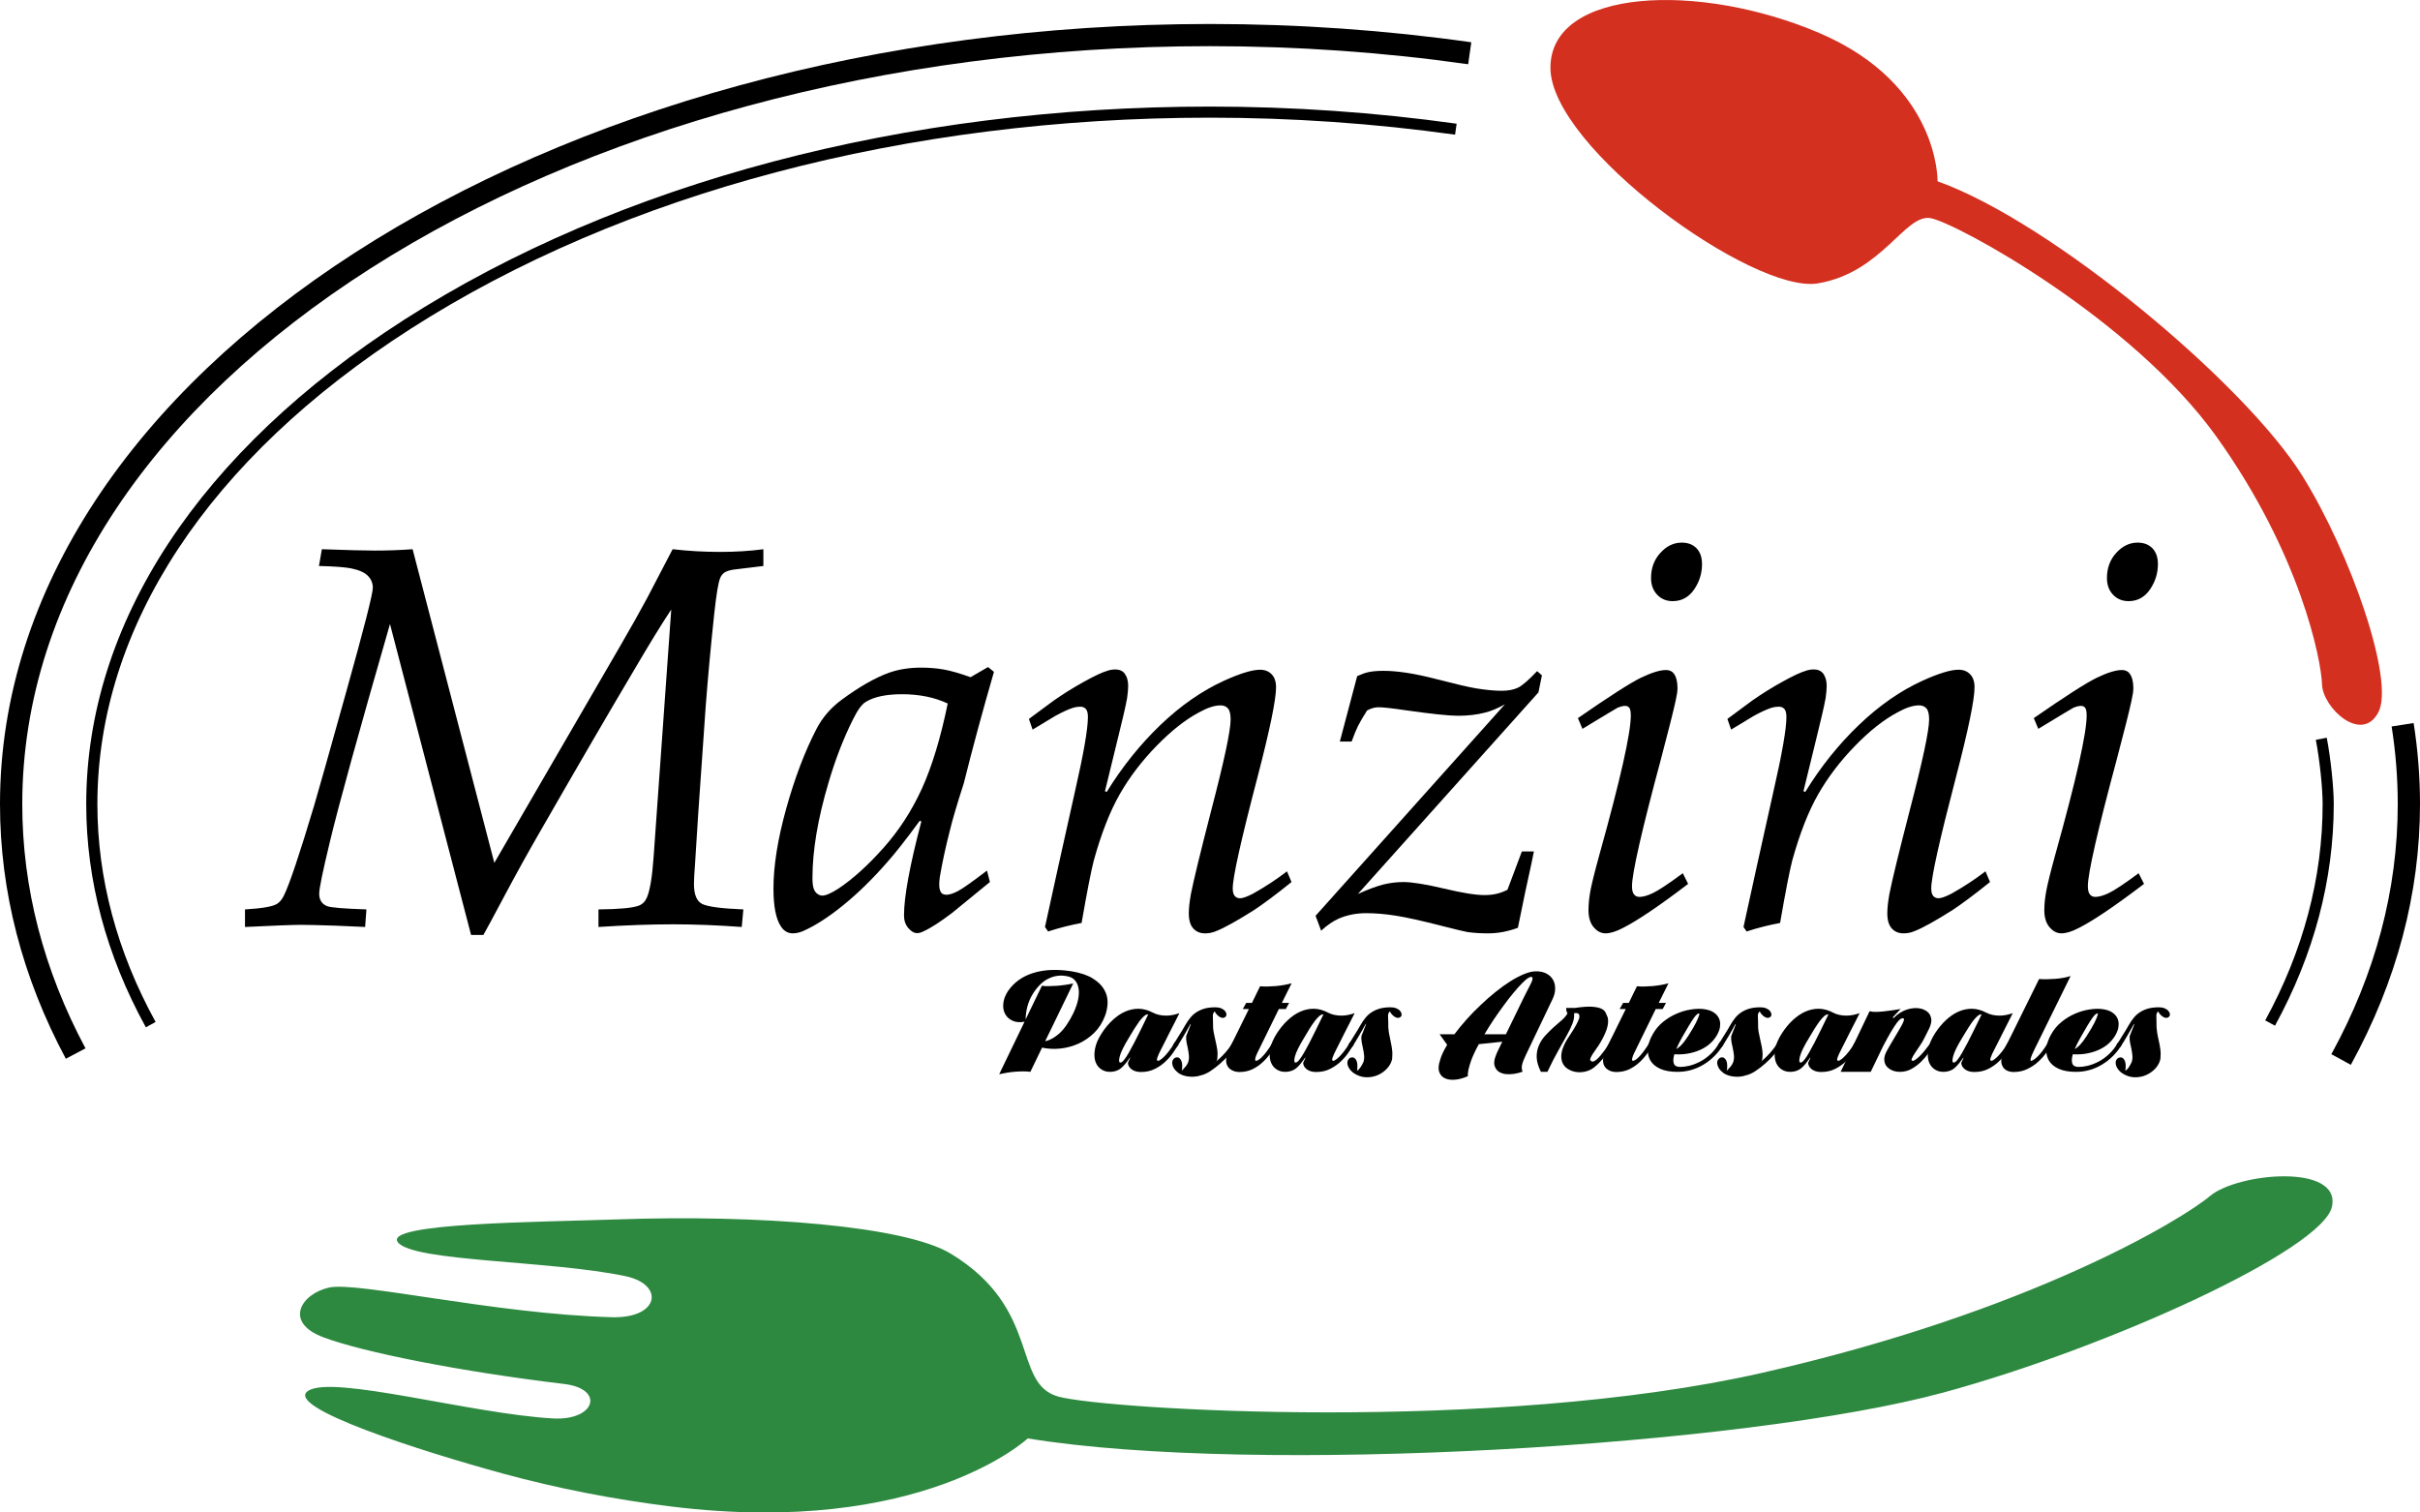 <svg width="160" height="100" viewBox="0 0 160 100" fill="none" xmlns="http://www.w3.org/2000/svg">
<g id="logo-manzini">
<path d="M150.413 67.815L149.766 67.465C152.284 62.851 153.562 58.042 153.562 53.166C153.562 52.082 153.364 50.216 153.112 48.914L153.835 48.777C154.093 50.116 154.298 52.044 154.298 53.166C154.296 58.164 152.991 63.093 150.413 67.815Z" fill="black"/>
<path d="M155.427 70.402L154.139 69.7C157.053 64.389 158.529 58.826 158.529 53.164C158.529 51.454 158.393 49.726 158.124 48.032L159.579 47.804C159.857 49.572 160 51.377 160 53.164C159.999 59.076 158.461 64.876 155.427 70.402Z" fill="black"/>
<path d="M4.353 70.001C1.465 64.598 0 58.932 0 53.165C0 24.726 35.89 1.586 79.999 1.586C85.814 1.586 91.626 1.992 97.276 2.795L97.069 4.247C91.486 3.453 85.744 3.052 79.999 3.052C36.697 3.052 1.472 25.533 1.472 53.165C1.472 58.691 2.878 64.124 5.652 69.312L4.353 70.001Z" fill="black"/>
<path d="M9.643 67.922C7.029 63.166 5.701 58.2 5.701 53.165C5.701 41.21 13.17 29.833 26.735 21.132C40.897 12.051 59.816 7.047 79.999 7.047C85.45 7.047 90.934 7.426 96.306 8.179L96.203 8.904C90.865 8.158 85.414 7.78 79.999 7.78C59.95 7.78 41.177 12.742 27.134 21.75C13.788 30.311 6.439 41.468 6.439 53.165C6.439 58.076 7.736 62.925 10.288 67.569L9.643 67.922Z" fill="black"/>
<path d="M128.103 11.987C128.103 11.987 128.245 5.595 120.311 2.193C112.373 -1.21 102.508 -0.804 102.508 4.479C102.506 9.759 115.929 19.459 120.199 18.735C124.47 18.008 125.952 14.099 127.662 14.428C129.371 14.754 140.943 21.057 146.53 28.854C152.117 36.652 153.473 43.666 153.521 45.24C153.567 46.811 156.15 49.187 157.246 47.098C158.342 45.011 155.423 36.584 152.205 31.431C148.389 25.327 135.642 14.672 128.103 11.987Z" fill="#D43020"/>
<path d="M146.112 79.079C144.269 80.632 134.202 86.758 116.473 90.774C98.744 94.788 73.099 93.188 69.987 92.341C66.88 91.499 68.896 86.549 62.863 82.889C59.86 81.065 50.316 80.288 40.751 80.624C35.603 80.803 25.302 80.851 26.309 82.139C27.32 83.428 36.37 83.325 41.344 84.374C43.968 84.929 43.596 87.174 40.458 87.089C32.758 86.883 23.616 84.713 21.758 85.127C19.902 85.545 18.741 87.428 21.379 88.417C24.019 89.41 30.497 90.691 37.282 91.501C40.012 91.822 39.37 93.939 36.562 93.782C31.157 93.48 21.99 90.877 20.366 91.961C18.739 93.042 27.88 95.963 33.288 97.437C36.764 98.385 40.565 99.14 44.437 99.612C60.989 101.634 67.95 95.103 67.95 95.103C83.059 97.575 115.489 95.601 128.472 92.074C139.426 89.098 153.591 82.619 154.182 79.769C154.77 76.915 147.958 77.532 146.112 79.079Z" fill="#2D8940"/>
<path d="M16.198 61.289V60.128C17.34 60.059 18.047 59.936 18.316 59.759C18.493 59.651 18.648 59.465 18.777 59.196C19.141 58.455 19.806 56.48 20.769 53.262C21.016 52.431 21.726 49.921 22.895 45.729C24.067 41.539 24.65 39.254 24.65 38.865C24.65 38.559 24.542 38.298 24.326 38.074C24.109 37.852 23.74 37.685 23.222 37.58C22.834 37.501 22.122 37.446 21.088 37.421L21.281 36.312C22.977 36.373 24.14 36.402 24.776 36.402C25.596 36.402 26.435 36.373 27.28 36.312L32.683 57.048L40.998 42.722C41.726 41.466 42.322 40.41 42.78 39.553L44.471 36.312C45.521 36.432 46.567 36.49 47.612 36.49C48.623 36.49 49.578 36.432 50.471 36.312V37.421L48.494 37.661C48.211 37.706 48.006 37.776 47.884 37.865C47.759 37.959 47.669 38.077 47.612 38.228C47.492 38.502 47.364 39.284 47.223 40.574C46.986 42.791 46.8 44.84 46.657 46.714L46.164 53.791L45.952 57.134C45.904 57.757 45.881 58.191 45.881 58.436C45.881 59.141 46.061 59.583 46.426 59.767C46.793 59.948 47.698 60.069 49.148 60.127L49.04 61.288C47.451 61.172 45.941 61.112 44.507 61.112C43.001 61.112 41.355 61.172 39.568 61.288V60.127C40.931 60.114 41.817 60.033 42.229 59.88C42.478 59.785 42.657 59.604 42.773 59.334C42.974 58.866 43.123 57.967 43.215 56.643L44.38 40.299C43.719 41.296 42.923 42.597 41.981 44.202C40.322 46.995 38.24 50.572 35.734 54.936C34.935 56.32 34.145 57.741 33.369 59.203C32.593 60.661 32.123 61.533 31.958 61.816H31.146L25.784 41.258C23.7 48.487 22.375 53.287 21.81 55.657C21.34 57.605 21.104 58.75 21.104 59.087C21.104 59.499 21.281 59.773 21.633 59.914C21.904 60.011 22.77 60.078 24.227 60.126L24.141 61.287L22.146 61.2C21.006 61.163 20.253 61.147 19.887 61.147C19.334 61.149 18.106 61.195 16.198 61.289Z" fill="black"/>
<path d="M65.255 57.559L65.449 58.315L62.95 60.358C62.161 60.955 61.537 61.361 61.069 61.57C60.913 61.652 60.77 61.694 60.637 61.694C60.434 61.694 60.239 61.58 60.053 61.36C59.864 61.136 59.769 60.86 59.769 60.53C59.769 59.286 60.15 57.215 60.915 54.315L60.814 54.262C59.902 55.507 59.182 56.424 58.655 57.009C57.705 58.1 56.739 59.045 55.757 59.844C54.776 60.642 53.879 61.217 53.075 61.568C52.845 61.663 52.626 61.709 52.419 61.709C52.09 61.709 51.827 61.557 51.631 61.252C51.301 60.761 51.138 59.927 51.138 58.752C51.138 57.248 51.417 55.489 51.978 53.471C52.54 51.452 53.205 49.697 53.975 48.208C54.361 47.459 54.908 46.817 55.618 46.288C56.79 45.42 57.843 44.815 58.782 44.476C59.42 44.253 60.124 44.141 60.895 44.141C61.426 44.141 61.924 44.183 62.387 44.263C62.852 44.345 63.446 44.515 64.169 44.773L65.325 44.103L65.716 44.42C64.963 47.016 64.3 49.468 63.724 51.781C63.277 53.167 62.969 54.204 62.805 54.897C62.522 55.991 62.298 57.028 62.133 58.013C62.109 58.201 62.098 58.361 62.098 58.488C62.098 58.724 62.142 58.908 62.239 59.034C62.32 59.117 62.432 59.158 62.575 59.158C62.763 59.158 63.006 59.082 63.307 58.929C63.609 58.779 64.256 58.321 65.255 57.559ZM62.659 46.514C62.207 46.303 61.731 46.149 61.23 46.049C60.729 45.951 60.204 45.899 59.656 45.899C58.592 45.899 57.784 46.068 57.236 46.411C56.979 46.562 56.698 46.948 56.394 47.57C55.768 48.815 55.233 50.204 54.78 51.738C54.069 54.13 53.716 56.236 53.716 58.053C53.716 58.37 53.745 58.604 53.8 58.758C53.855 58.911 53.935 59.022 54.048 59.101C54.158 59.175 54.26 59.215 54.359 59.215C54.592 59.215 54.944 59.062 55.421 58.759C56.361 58.135 57.352 57.245 58.39 56.084C59.428 54.923 60.284 53.606 60.957 52.129C61.628 50.647 62.194 48.778 62.659 46.514Z" fill="black"/>
<path d="M69.298 61.586L69.09 61.289C69.631 58.805 70.285 55.835 71.059 52.39C71.639 49.858 71.928 48.199 71.928 47.411C71.928 47.153 71.884 46.976 71.794 46.876C71.707 46.776 71.582 46.724 71.417 46.724C71.263 46.724 71.105 46.748 70.943 46.796C70.627 46.9 70.234 47.079 69.769 47.335L68.27 48.239L68.027 47.534L69.666 46.321C70.302 45.876 70.969 45.458 71.669 45.073C72.368 44.685 72.883 44.445 73.213 44.351C73.377 44.291 73.554 44.262 73.743 44.262C73.991 44.262 74.186 44.337 74.327 44.491C74.502 44.716 74.59 44.993 74.59 45.336C74.59 45.56 74.566 45.834 74.519 46.161C74.426 46.68 74.204 47.644 73.848 49.065L73.054 52.318L73.176 52.353C74.203 50.686 75.386 49.215 76.724 47.93C78.067 46.646 79.473 45.669 80.941 45.001C82.001 44.521 82.79 44.28 83.306 44.28C83.622 44.28 83.881 44.38 84.075 44.58C84.27 44.781 84.367 45.066 84.367 45.444C84.367 46.254 83.961 48.225 83.147 51.36C82.051 55.538 81.503 57.998 81.503 58.736C81.503 58.97 81.547 59.141 81.637 59.239C81.724 59.34 81.844 59.39 81.984 59.39C82.162 59.39 82.445 59.288 82.835 59.09C83.652 58.631 84.403 58.139 85.089 57.61L85.39 58.316C84.385 59.125 83.562 59.74 82.924 60.163C81.775 60.889 80.93 61.359 80.385 61.57C80.159 61.664 79.925 61.711 79.676 61.711C79.347 61.711 79.087 61.6 78.891 61.382C78.698 61.167 78.599 60.836 78.599 60.388C78.599 60.038 78.647 59.604 78.742 59.087C78.919 58.196 79.359 56.381 80.065 53.645C80.931 50.335 81.364 48.311 81.364 47.57C81.364 47.221 81.304 46.975 81.189 46.84C81.072 46.705 80.908 46.637 80.693 46.637C80.305 46.637 79.835 46.789 79.284 47.095C78.378 47.574 77.439 48.316 76.46 49.32C75.484 50.323 74.672 51.388 74.027 52.52C73.382 53.652 72.811 55.108 72.318 56.889C72.143 57.557 71.874 58.934 71.51 61.023C70.746 61.164 70.009 61.352 69.298 61.586Z" fill="black"/>
<path d="M87.349 61.535L86.979 60.55L99.497 46.568C99.012 46.837 98.578 47.018 98.189 47.113C97.658 47.252 97.061 47.324 96.403 47.324C95.789 47.324 94.621 47.199 92.899 46.955C92.028 46.825 91.438 46.761 91.131 46.761C91.013 46.761 90.889 46.779 90.769 46.814C90.644 46.849 90.516 46.903 90.387 46.973C90.118 47.395 89.92 47.729 89.797 47.976C89.673 48.224 89.528 48.573 89.363 49.03H88.584L89.731 44.702C90.014 44.576 90.256 44.487 90.456 44.443C90.728 44.382 91.064 44.353 91.462 44.353C92.377 44.353 93.509 44.525 94.85 44.871C96.193 45.217 97.104 45.431 97.587 45.511C98.246 45.618 98.809 45.672 99.281 45.672C99.716 45.672 100.073 45.602 100.356 45.47C100.64 45.335 101.063 44.97 101.627 44.372L101.945 44.652L101.715 45.779L89.775 59.109C90.415 58.815 90.967 58.611 91.418 58.49C91.875 58.374 92.331 58.318 92.786 58.318C93.361 58.318 94.254 58.462 95.458 58.746C96.665 59.035 97.562 59.18 98.15 59.18C98.433 59.18 98.701 59.151 98.953 59.093C99.206 59.032 99.443 58.944 99.667 58.828L100.619 56.294H101.416C101.381 56.505 101.192 57.386 100.852 58.932L100.356 61.342C100.038 61.459 99.716 61.55 99.387 61.615C99.058 61.677 98.722 61.71 98.38 61.71C97.887 61.71 97.434 61.681 97.022 61.624C96.824 61.587 96.256 61.455 95.328 61.218C94.009 60.878 92.996 60.654 92.285 60.541C91.571 60.429 90.922 60.376 90.334 60.376C89.676 60.376 89.07 60.493 88.518 60.732C88.138 60.897 87.749 61.164 87.349 61.535Z" fill="black"/>
<path d="M104.624 48.188L104.325 47.48C106.402 46.04 107.79 45.149 108.494 44.807C109.201 44.469 109.749 44.299 110.152 44.299C110.373 44.299 110.542 44.375 110.663 44.528C110.826 44.749 110.909 45.073 110.909 45.494C110.909 45.694 110.867 45.975 110.784 46.339C110.632 47.042 110.305 48.325 109.814 50.19C108.537 54.937 107.901 57.74 107.901 58.596C107.901 58.844 107.943 59.021 108.033 59.134C108.12 59.244 108.244 59.3 108.397 59.3C108.632 59.3 108.928 59.215 109.288 59.044C109.647 58.874 110.305 58.439 111.26 57.735L111.613 58.439C109.707 59.89 108.266 60.865 107.301 61.354C106.841 61.592 106.459 61.709 106.152 61.709C105.858 61.709 105.595 61.573 105.367 61.304C105.139 61.034 105.024 60.659 105.024 60.177C105.024 59.802 105.064 59.386 105.144 58.929C105.228 58.472 105.432 57.645 105.763 56.447C107.135 51.525 107.822 48.476 107.822 47.303C107.822 47.056 107.789 46.891 107.727 46.803C107.661 46.714 107.569 46.67 107.453 46.67C107.313 46.67 107.144 46.712 106.944 46.794C106.85 46.841 106.077 47.307 104.624 48.188ZM109.16 38.213C109.16 37.556 109.366 37.001 109.779 36.552C110.189 36.099 110.66 35.876 111.192 35.876C111.602 35.876 111.929 36.001 112.17 36.252C112.41 36.504 112.53 36.853 112.53 37.3C112.53 37.909 112.355 38.47 112.003 38.982C111.648 39.489 111.178 39.745 110.587 39.745C110.177 39.745 109.837 39.605 109.567 39.323C109.297 39.039 109.16 38.672 109.16 38.213Z" fill="black"/>
<path d="M115.478 61.586L115.273 61.288C115.812 58.804 116.469 55.834 117.239 52.389C117.819 49.857 118.11 48.198 118.11 47.41C118.11 47.152 118.066 46.975 117.976 46.874C117.886 46.775 117.764 46.723 117.599 46.723C117.445 46.723 117.29 46.747 117.125 46.795C116.807 46.899 116.416 47.078 115.951 47.334L114.454 48.238L114.208 47.533L115.847 46.32C116.483 45.875 117.15 45.457 117.85 45.072C118.55 44.684 119.064 44.444 119.395 44.35C119.559 44.29 119.738 44.261 119.924 44.261C120.172 44.261 120.366 44.336 120.508 44.489C120.684 44.715 120.773 44.992 120.773 45.335C120.773 45.559 120.748 45.833 120.702 46.16C120.609 46.678 120.384 47.643 120.032 49.063L119.236 52.317L119.36 52.352C120.383 50.685 121.565 49.214 122.906 47.929C124.248 46.645 125.652 45.667 127.123 45C128.182 44.52 128.972 44.279 129.488 44.279C129.806 44.279 130.061 44.379 130.256 44.579C130.452 44.779 130.548 45.065 130.548 45.442C130.548 46.253 130.143 48.224 129.326 51.359C128.233 55.536 127.685 57.997 127.685 58.735C127.685 58.969 127.731 59.139 127.816 59.238C127.906 59.339 128.023 59.389 128.166 59.389C128.343 59.389 128.626 59.287 129.017 59.089C129.832 58.63 130.584 58.137 131.271 57.609L131.572 58.315C130.566 59.124 129.742 59.739 129.104 60.162C127.957 60.888 127.112 61.358 126.565 61.569C126.341 61.663 126.104 61.71 125.858 61.71C125.527 61.71 125.268 61.599 125.073 61.381C124.88 61.166 124.781 60.835 124.781 60.387C124.781 60.036 124.829 59.603 124.923 59.086C125.099 58.194 125.54 56.38 126.247 53.644C127.112 50.334 127.545 48.31 127.545 47.569C127.545 47.219 127.486 46.974 127.37 46.839C127.252 46.704 127.087 46.636 126.875 46.636C126.486 46.636 126.016 46.788 125.464 47.094C124.559 47.573 123.616 48.314 122.642 49.319C121.665 50.322 120.855 51.387 120.208 52.519C119.561 53.651 118.993 55.106 118.497 56.888C118.324 57.556 118.054 58.932 117.692 61.022C116.928 61.164 116.19 61.352 115.478 61.586Z" fill="black"/>
<path d="M134.763 48.188L134.465 47.48C136.541 46.04 137.931 45.149 138.636 44.807C139.34 44.469 139.891 44.299 140.291 44.299C140.512 44.299 140.684 44.375 140.8 44.528C140.964 44.749 141.048 45.073 141.048 45.494C141.048 45.694 141.006 45.975 140.923 46.339C140.772 47.042 140.449 48.325 139.956 50.19C138.679 54.937 138.04 57.74 138.04 58.596C138.04 58.844 138.084 59.021 138.172 59.134C138.26 59.244 138.383 59.3 138.536 59.3C138.771 59.3 139.07 59.215 139.427 59.044C139.786 58.875 140.445 58.439 141.397 57.735L141.755 58.439C139.846 59.89 138.407 60.865 137.443 61.354C136.984 61.592 136.598 61.709 136.294 61.709C135.999 61.709 135.736 61.573 135.506 61.304C135.278 61.034 135.161 60.659 135.161 60.177C135.161 59.802 135.203 59.386 135.286 58.929C135.369 58.472 135.571 57.645 135.903 56.447C137.277 51.525 137.961 48.476 137.961 47.303C137.961 47.056 137.93 46.891 137.866 46.803C137.8 46.714 137.71 46.67 137.594 46.67C137.452 46.67 137.283 46.712 137.083 46.794C136.991 46.841 136.216 47.307 134.763 48.188ZM139.302 38.213C139.302 37.556 139.507 37.001 139.919 36.552C140.331 36.099 140.801 35.876 141.33 35.876C141.742 35.876 142.067 36.001 142.311 36.252C142.552 36.504 142.672 36.853 142.672 37.3C142.672 37.909 142.495 38.47 142.141 38.982C141.79 39.489 141.319 39.745 140.73 39.745C140.32 39.745 139.977 39.605 139.708 39.323C139.436 39.039 139.302 38.672 139.302 38.213Z" fill="black"/>
<path d="M67.738 67.554C67.433 67.608 67.167 67.588 66.948 67.487C66.722 67.384 66.557 67.237 66.453 67.035C66.345 66.833 66.303 66.6 66.335 66.335C66.361 66.067 66.468 65.794 66.655 65.508C67.053 64.942 67.608 64.546 68.322 64.327C69.038 64.103 69.885 64.067 70.852 64.219C71.437 64.318 71.902 64.475 72.243 64.688C72.59 64.901 72.842 65.145 72.998 65.419C73.161 65.692 73.235 65.985 73.23 66.298C73.221 66.604 73.162 66.906 73.05 67.189C72.883 67.619 72.651 67.982 72.351 68.281C72.047 68.578 71.706 68.815 71.324 68.992C70.94 69.166 70.541 69.278 70.12 69.324C69.699 69.37 69.293 69.348 68.895 69.267L68.124 70.866C67.997 70.845 67.85 70.836 67.677 70.836C67.501 70.836 67.324 70.842 67.139 70.856C66.957 70.869 66.771 70.892 66.582 70.923C66.393 70.956 66.22 70.989 66.062 71.024L67.738 67.554ZM69.103 68.84C69.395 68.785 69.701 68.618 70.024 68.339C70.346 68.057 70.662 67.605 70.968 66.983C71.126 66.641 71.233 66.336 71.286 66.058C71.337 65.783 71.345 65.537 71.306 65.332C71.269 65.123 71.194 64.955 71.082 64.829C70.97 64.701 70.836 64.616 70.677 64.574C70.414 64.505 70.166 64.487 69.933 64.516C69.699 64.545 69.481 64.617 69.277 64.725C69.068 64.831 68.882 64.978 68.709 65.16C68.535 65.343 68.377 65.554 68.239 65.79C68.101 66.025 67.995 66.284 67.92 66.571C67.849 66.86 67.811 67.135 67.811 67.397L68.886 65.176C69.024 65.198 69.178 65.206 69.356 65.2C69.529 65.198 69.706 65.19 69.895 65.176C70.084 65.162 70.268 65.14 70.452 65.113C70.635 65.086 70.805 65.055 70.957 65.02L69.103 68.84Z" fill="black"/>
<path d="M72.842 68.311C73.056 67.978 73.298 67.689 73.562 67.444C73.827 67.199 74.101 67.01 74.391 66.883C74.681 66.756 74.976 66.693 75.286 66.695C75.595 66.702 75.907 66.785 76.219 66.95C76.352 67.02 76.493 67.071 76.647 67.103C76.798 67.133 76.951 67.149 77.105 67.149C77.259 67.149 77.408 67.133 77.557 67.103C77.705 67.072 77.845 67.031 77.978 66.984C77.901 67.136 77.805 67.329 77.688 67.561C77.568 67.792 77.449 68.028 77.327 68.265C77.206 68.506 77.095 68.723 76.999 68.921C76.903 69.118 76.833 69.254 76.788 69.331C76.65 69.593 76.56 69.796 76.516 69.934C76.47 70.07 76.489 70.139 76.571 70.139C76.594 70.139 76.635 70.124 76.692 70.089C76.751 70.053 76.828 69.991 76.926 69.903C77.023 69.811 77.138 69.687 77.262 69.527C77.394 69.368 77.53 69.159 77.677 68.903L77.927 69.05C77.837 69.189 77.723 69.361 77.582 69.569C77.444 69.779 77.273 69.976 77.069 70.171C76.871 70.367 76.634 70.53 76.362 70.668C76.093 70.809 75.778 70.877 75.425 70.877C75.335 70.877 75.243 70.867 75.149 70.847C75.057 70.826 74.969 70.793 74.891 70.747C74.81 70.704 74.739 70.643 74.682 70.566C74.62 70.491 74.585 70.393 74.574 70.277L74.725 69.934H74.697L74.583 70.099C74.366 70.402 74.168 70.606 73.993 70.713C73.817 70.813 73.613 70.867 73.383 70.867C73.141 70.867 72.934 70.798 72.76 70.663C72.587 70.53 72.465 70.347 72.404 70.119C72.343 69.892 72.343 69.621 72.404 69.311C72.466 68.998 72.614 68.663 72.842 68.311ZM74.084 70.253C74.153 70.247 74.234 70.185 74.323 70.069C74.413 69.958 74.517 69.802 74.63 69.604C74.743 69.406 74.869 69.177 75.005 68.914C75.141 68.651 75.282 68.371 75.427 68.073L75.916 67.068C75.826 67.06 75.732 67.1 75.631 67.19C75.528 67.28 75.424 67.398 75.317 67.543C75.21 67.691 75.103 67.852 74.99 68.03C74.878 68.211 74.772 68.387 74.668 68.563C74.311 69.144 74.102 69.57 74.03 69.85C73.962 70.126 73.978 70.26 74.084 70.253Z" fill="black"/>
<path d="M80.355 66.599C80.498 66.599 80.627 66.621 80.735 66.665C80.844 66.711 80.928 66.767 80.984 66.837C81.045 66.904 81.076 66.976 81.084 67.051C81.091 67.122 81.071 67.183 81.022 67.231C80.967 67.278 80.906 67.301 80.839 67.299C80.773 67.296 80.704 67.273 80.636 67.231C80.567 67.189 80.5 67.136 80.443 67.069C80.383 67.003 80.341 66.936 80.313 66.866C80.265 66.913 80.231 66.96 80.215 67.009C80.197 67.051 80.188 67.1 80.188 67.157C80.188 67.212 80.189 67.276 80.193 67.343C80.198 67.413 80.198 67.49 80.198 67.574C80.191 67.829 80.207 68.061 80.246 68.261C80.285 68.468 80.326 68.661 80.372 68.85C80.415 69.036 80.452 69.221 80.481 69.408C80.507 69.596 80.507 69.806 80.481 70.032C80.466 70.109 80.435 70.166 80.386 70.198C80.338 70.231 80.297 70.265 80.262 70.293V70.302C80.52 70.1 80.762 69.873 80.992 69.618C81.22 69.361 81.393 69.124 81.512 68.9L81.76 69.046C81.642 69.248 81.491 69.457 81.304 69.68C81.116 69.901 80.913 70.109 80.694 70.302C80.475 70.495 80.253 70.665 80.034 70.812C79.81 70.958 79.606 71.05 79.417 71.092C79.154 71.183 78.881 71.211 78.603 71.179C78.326 71.15 78.098 71.071 77.916 70.947C77.78 70.842 77.677 70.736 77.611 70.623C77.541 70.513 77.51 70.409 77.501 70.314C77.495 70.216 77.513 70.131 77.559 70.059C77.605 69.988 77.667 69.94 77.741 69.919C77.822 69.898 77.899 69.906 77.96 69.949C78.022 69.99 78.07 70.054 78.103 70.135C78.14 70.219 78.16 70.318 78.162 70.433C78.167 70.546 78.155 70.665 78.136 70.789C78.18 70.735 78.246 70.662 78.341 70.566C78.433 70.474 78.509 70.355 78.564 70.211C78.604 70.064 78.619 69.919 78.604 69.779C78.59 69.635 78.569 69.492 78.54 69.345C78.507 69.202 78.475 69.058 78.45 68.917C78.422 68.774 78.415 68.634 78.427 68.497L78.731 67.726L78.7 67.715C78.642 67.819 78.578 67.938 78.5 68.073C78.426 68.21 78.346 68.347 78.261 68.49C78.18 68.631 78.098 68.768 78.017 68.897C77.936 69.031 77.861 69.145 77.794 69.241L77.554 69.106C77.686 68.885 77.822 68.663 77.964 68.442C78.107 68.222 78.241 67.998 78.365 67.779C78.471 67.592 78.582 67.423 78.71 67.274C78.833 67.126 78.975 67.002 79.132 66.907C79.288 66.808 79.465 66.733 79.663 66.677C79.857 66.626 80.09 66.599 80.355 66.599Z" fill="black"/>
<path d="M84.552 66.713L83.27 69.328C83.132 69.594 83.042 69.792 83.005 69.932C82.966 70.069 82.983 70.138 83.053 70.138C83.074 70.138 83.115 70.123 83.176 70.091C83.24 70.064 83.316 70 83.411 69.91C83.505 69.82 83.615 69.695 83.74 69.532C83.865 69.37 84.003 69.158 84.157 68.903L84.407 69.05C84.282 69.238 84.144 69.436 83.995 69.647C83.843 69.857 83.672 70.055 83.472 70.238C83.277 70.42 83.053 70.574 82.801 70.696C82.55 70.814 82.265 70.878 81.938 70.878C81.82 70.878 81.708 70.86 81.6 70.825C81.49 70.791 81.395 70.738 81.312 70.668C81.227 70.598 81.163 70.509 81.118 70.4C81.072 70.288 81.057 70.155 81.071 70.004C81.091 69.781 81.174 69.531 81.317 69.251C81.457 68.97 81.611 68.668 81.768 68.342L82.572 66.713H82.167L82.395 66.309H82.773L83.312 65.207C83.466 65.224 83.634 65.227 83.816 65.224C84.001 65.219 84.185 65.209 84.371 65.194C84.553 65.177 84.733 65.15 84.91 65.121C85.086 65.088 85.249 65.052 85.396 65.011L84.749 66.31H85.23L85.013 66.714L84.552 66.713Z" fill="black"/>
<path d="M84.427 68.311C84.642 67.978 84.881 67.689 85.147 67.444C85.41 67.199 85.686 67.01 85.974 66.883C86.264 66.756 86.56 66.693 86.872 66.695C87.179 66.702 87.491 66.785 87.802 66.95C87.934 67.02 88.076 67.071 88.23 67.103C88.382 67.133 88.537 67.149 88.689 67.149C88.843 67.149 88.993 67.133 89.142 67.103C89.292 67.072 89.43 67.031 89.564 66.984C89.487 67.136 89.393 67.329 89.272 67.561C89.154 67.792 89.032 68.028 88.912 68.265C88.792 68.506 88.68 68.723 88.583 68.921C88.486 69.118 88.419 69.254 88.376 69.331C88.238 69.593 88.146 69.796 88.1 69.934C88.054 70.07 88.074 70.139 88.157 70.139C88.18 70.139 88.217 70.124 88.275 70.089C88.335 70.053 88.413 69.991 88.512 69.903C88.609 69.811 88.721 69.687 88.848 69.527C88.977 69.368 89.113 69.159 89.26 68.903L89.511 69.05C89.419 69.189 89.306 69.361 89.168 69.569C89.028 69.779 88.859 69.976 88.657 70.171C88.455 70.367 88.218 70.53 87.948 70.668C87.676 70.809 87.364 70.877 87.011 70.877C86.919 70.877 86.827 70.867 86.733 70.847C86.641 70.826 86.553 70.793 86.474 70.747C86.396 70.704 86.325 70.643 86.265 70.566C86.206 70.491 86.171 70.393 86.157 70.277L86.314 69.934H86.283L86.166 70.099C85.95 70.402 85.756 70.606 85.579 70.713C85.401 70.813 85.197 70.867 84.969 70.867C84.725 70.867 84.517 70.798 84.343 70.663C84.17 70.53 84.051 70.347 83.99 70.119C83.929 69.892 83.929 69.621 83.99 69.311C84.052 68.998 84.199 68.663 84.427 68.311ZM85.666 70.253C85.736 70.247 85.816 70.185 85.906 70.069C85.998 69.958 86.099 69.802 86.213 69.604C86.326 69.406 86.454 69.177 86.59 68.914C86.724 68.651 86.866 68.371 87.011 68.073L87.501 67.068C87.411 67.06 87.315 67.1 87.213 67.19C87.115 67.28 87.009 67.398 86.902 67.543C86.794 67.691 86.686 67.852 86.573 68.03C86.463 68.211 86.356 68.387 86.253 68.563C85.898 69.144 85.684 69.57 85.615 69.85C85.544 70.126 85.564 70.26 85.666 70.253Z" fill="black"/>
<path d="M91.938 66.599C92.085 66.599 92.209 66.621 92.317 66.665C92.425 66.711 92.51 66.767 92.568 66.837C92.627 66.904 92.658 66.976 92.669 67.051C92.676 67.122 92.653 67.183 92.607 67.231C92.55 67.278 92.487 67.301 92.423 67.299C92.356 67.295 92.287 67.273 92.218 67.231C92.15 67.189 92.085 67.136 92.027 67.069C91.966 67.003 91.924 66.936 91.898 66.866C91.845 66.913 91.815 66.96 91.797 67.009C91.779 67.051 91.771 67.1 91.771 67.157C91.771 67.212 91.773 67.276 91.776 67.343C91.78 67.413 91.785 67.49 91.785 67.574C91.776 67.829 91.791 68.058 91.824 68.258C91.859 68.459 91.898 68.651 91.939 68.834C91.98 69.016 92.013 69.203 92.037 69.388C92.063 69.576 92.063 69.783 92.042 70.014C91.996 70.241 91.884 70.449 91.71 70.642C91.537 70.831 91.326 70.979 91.085 71.084C90.841 71.189 90.58 71.234 90.304 71.224C90.025 71.213 89.758 71.121 89.503 70.949C89.363 70.845 89.259 70.738 89.196 70.625C89.128 70.516 89.093 70.411 89.084 70.311C89.077 70.209 89.097 70.127 89.144 70.056C89.187 69.987 89.249 69.941 89.323 69.921C89.406 69.901 89.479 69.909 89.545 69.951C89.604 69.993 89.655 70.056 89.689 70.137C89.724 70.221 89.742 70.321 89.745 70.435C89.751 70.548 89.74 70.668 89.721 70.791C89.818 70.732 89.896 70.647 89.967 70.543C90.033 70.438 90.092 70.327 90.147 70.212C90.188 70.065 90.204 69.92 90.188 69.78C90.175 69.636 90.153 69.493 90.12 69.347C90.092 69.203 90.06 69.059 90.032 68.918C90.006 68.775 90 68.635 90.012 68.498L90.315 67.727L90.283 67.716C90.228 67.82 90.162 67.939 90.085 68.075C90.009 68.211 89.927 68.348 89.843 68.491C89.763 68.632 89.68 68.769 89.6 68.899C89.521 69.032 89.446 69.146 89.376 69.242L89.139 69.107C89.268 68.886 89.406 68.665 89.547 68.443C89.692 68.224 89.823 67.999 89.948 67.78C90.053 67.593 90.167 67.424 90.293 67.275C90.418 67.127 90.558 67.003 90.716 66.908C90.87 66.809 91.048 66.734 91.248 66.678C91.444 66.626 91.672 66.599 91.938 66.599Z" fill="black"/>
<path d="M99.324 68.873L97.772 69.037C97.544 69.454 97.369 69.828 97.252 70.157C97.183 70.36 97.13 70.543 97.09 70.713C97.052 70.882 97.039 71.026 97.052 71.146C96.79 71.269 96.523 71.35 96.254 71.379C95.991 71.409 95.76 71.388 95.57 71.309C95.379 71.234 95.243 71.096 95.164 70.896C95.083 70.695 95.098 70.429 95.21 70.098C95.249 69.942 95.313 69.783 95.39 69.614C95.473 69.444 95.567 69.265 95.68 69.078L95.18 68.382H96.158C96.395 68.063 96.663 67.739 96.959 67.406C97.258 67.071 97.569 66.753 97.894 66.449C98.216 66.139 98.545 65.85 98.884 65.58C99.219 65.31 99.546 65.075 99.867 64.874C100.185 64.673 100.492 64.515 100.783 64.396C101.075 64.278 101.336 64.219 101.566 64.219C101.834 64.219 102.066 64.272 102.257 64.375C102.45 64.479 102.591 64.619 102.685 64.792C102.78 64.964 102.826 65.161 102.819 65.382C102.817 65.603 102.759 65.827 102.648 66.057L100.878 69.763C100.739 70.049 100.656 70.27 100.627 70.43C100.599 70.589 100.611 70.733 100.669 70.855C100.482 70.924 100.291 70.971 100.1 71C99.912 71.027 99.734 71.032 99.573 71.017C99.413 70.999 99.272 70.957 99.152 70.892C99.032 70.828 98.938 70.733 98.876 70.606C98.818 70.502 98.79 70.398 98.79 70.285C98.79 70.174 98.808 70.07 98.834 69.974C98.862 69.876 98.896 69.789 98.928 69.709C98.963 69.63 98.99 69.566 99.012 69.517L99.324 68.873ZM101.314 64.624C101.265 64.569 101.18 64.578 101.059 64.649C100.936 64.722 100.791 64.844 100.622 65.019C100.451 65.191 100.262 65.407 100.053 65.657C99.844 65.909 99.629 66.184 99.413 66.484C99.194 66.78 98.974 67.09 98.754 67.416C98.538 67.743 98.333 68.063 98.147 68.382H99.564L100.752 65.94C100.925 65.589 101.072 65.302 101.189 65.079C101.307 64.862 101.348 64.709 101.314 64.624Z" fill="black"/>
<path d="M104.147 66.639C104.612 66.57 104.978 66.545 105.247 66.561C105.514 66.579 105.721 66.621 105.863 66.685C106.006 66.752 106.103 66.84 106.153 66.945C106.206 67.052 106.254 67.161 106.296 67.273C106.322 67.391 106.329 67.515 106.316 67.646C106.303 67.778 106.272 67.916 106.224 68.061C106.173 68.207 106.114 68.352 106.04 68.501C105.968 68.652 105.89 68.796 105.807 68.936C105.738 69.051 105.658 69.175 105.566 69.302C105.476 69.43 105.395 69.55 105.32 69.661C105.248 69.771 105.195 69.871 105.159 69.951C105.124 70.035 105.129 70.093 105.17 70.127C105.225 70.183 105.287 70.199 105.352 70.178C105.417 70.158 105.49 70.114 105.569 70.045C105.65 69.977 105.732 69.89 105.817 69.791C105.9 69.688 105.981 69.584 106.066 69.473C106.149 69.363 106.229 69.256 106.3 69.148C106.375 69.037 106.423 68.961 106.452 68.913L106.691 69.048C106.615 69.157 106.531 69.282 106.431 69.417C106.336 69.551 106.229 69.688 106.115 69.831C106 69.974 105.878 70.11 105.756 70.241C105.629 70.372 105.505 70.487 105.38 70.586C105.253 70.682 105.122 70.753 104.982 70.801C104.837 70.851 104.696 70.88 104.551 70.889C104.409 70.9 104.27 70.892 104.137 70.865C104.001 70.838 103.879 70.795 103.777 70.74C103.595 70.651 103.459 70.533 103.369 70.387C103.28 70.242 103.231 70.079 103.225 69.895C103.22 69.71 103.25 69.513 103.33 69.298C103.406 69.086 103.517 68.866 103.662 68.643C103.767 68.484 103.868 68.33 103.965 68.176C104.061 68.025 104.147 67.881 104.215 67.752C104.285 67.62 104.34 67.505 104.378 67.408C104.415 67.311 104.431 67.242 104.427 67.199C104.418 67.174 104.411 67.143 104.409 67.113C104.406 67.082 104.393 67.055 104.372 67.035C104.351 67.013 104.319 67 104.273 66.986C104.227 66.977 104.16 66.977 104.07 66.993V67.004C104.091 67.21 104.057 67.428 103.972 67.659C103.884 67.886 103.759 68.148 103.594 68.448C103.431 68.748 103.239 69.088 103.017 69.481C102.795 69.872 102.558 70.334 102.308 70.866H101.88C101.7 70.512 101.608 70.193 101.599 69.905C101.592 69.616 101.64 69.357 101.746 69.117C101.849 68.877 101.992 68.66 102.172 68.462C102.352 68.264 102.54 68.084 102.727 67.912C102.922 67.742 103.102 67.584 103.273 67.435C103.441 67.286 103.565 67.138 103.641 66.993C103.579 66.93 103.549 66.814 103.549 66.64L104.147 66.639ZM106.45 68.913L106.439 68.901C106.488 68.856 106.491 68.858 106.45 68.913Z" fill="black"/>
<path d="M109.47 66.713L108.19 69.328C108.05 69.594 107.962 69.792 107.925 69.932C107.886 70.069 107.901 70.138 107.971 70.138C107.991 70.138 108.033 70.123 108.096 70.091C108.16 70.064 108.236 70 108.33 69.91C108.425 69.82 108.535 69.695 108.657 69.532C108.784 69.37 108.923 69.158 109.074 68.903L109.325 69.05C109.2 69.238 109.064 69.436 108.912 69.647C108.763 69.857 108.592 70.055 108.392 70.238C108.197 70.42 107.971 70.574 107.72 70.696C107.47 70.814 107.182 70.878 106.855 70.878C106.737 70.878 106.625 70.86 106.515 70.825C106.409 70.791 106.315 70.738 106.23 70.668C106.147 70.598 106.082 70.509 106.036 70.4C105.993 70.288 105.977 70.155 105.99 70.004C106.011 69.781 106.091 69.531 106.234 69.251C106.377 68.97 106.528 68.668 106.688 68.342L107.489 66.713H107.086L107.312 66.309H107.689L108.228 65.207C108.382 65.224 108.548 65.227 108.735 65.224C108.919 65.219 109.103 65.209 109.288 65.194C109.47 65.177 109.649 65.15 109.829 65.121C110.004 65.088 110.167 65.052 110.312 65.011L109.667 66.31H110.148L109.929 66.714L109.47 66.713Z" fill="black"/>
<path d="M111.086 70.542C111.266 70.542 111.473 70.516 111.701 70.462C111.929 70.403 112.164 70.315 112.405 70.19C112.644 70.065 112.875 69.898 113.101 69.687C113.326 69.476 113.526 69.214 113.699 68.902L113.95 69.049C113.618 69.61 113.179 70.052 112.644 70.379C112.105 70.705 111.528 70.867 110.909 70.867C110.43 70.867 110.04 70.795 109.741 70.653C109.443 70.512 109.23 70.324 109.101 70.089C108.972 69.853 108.926 69.588 108.956 69.295C108.987 68.999 109.088 68.699 109.263 68.396C109.443 68.069 109.673 67.793 109.954 67.565C110.237 67.336 110.533 67.156 110.847 67.022C111.158 66.885 111.473 66.794 111.784 66.746C112.095 66.695 112.378 66.686 112.626 66.715C112.898 66.748 113.114 66.818 113.271 66.918C113.432 67.019 113.548 67.135 113.622 67.272C113.694 67.405 113.732 67.55 113.732 67.703C113.732 67.855 113.708 67.999 113.658 68.138C113.568 68.38 113.432 68.604 113.252 68.808C113.07 69.013 112.853 69.184 112.596 69.322C112.339 69.462 112.052 69.563 111.731 69.633C111.411 69.703 111.068 69.726 110.7 69.705C110.623 69.968 110.612 70.175 110.669 70.324C110.724 70.467 110.863 70.542 111.086 70.542ZM111.22 68.572C111.139 68.716 111.064 68.856 111.001 68.985C110.939 69.116 110.881 69.241 110.826 69.36C110.992 69.27 111.161 69.116 111.33 68.899C111.501 68.68 111.698 68.379 111.92 68.001C112.086 67.715 112.201 67.491 112.262 67.331C112.326 67.168 112.359 67.069 112.368 67.034C112.292 66.965 112.164 67.055 111.986 67.31C111.809 67.561 111.556 67.982 111.22 68.572Z" fill="black"/>
<path d="M116.388 66.599C116.533 66.599 116.66 66.621 116.767 66.665C116.877 66.711 116.961 66.767 117.018 66.837C117.077 66.904 117.11 66.976 117.119 67.051C117.126 67.122 117.103 67.183 117.055 67.231C117 67.278 116.938 67.301 116.875 67.299C116.806 67.295 116.739 67.273 116.668 67.231C116.6 67.189 116.537 67.136 116.478 67.069C116.418 67.003 116.374 66.936 116.346 66.866C116.298 66.913 116.265 66.96 116.247 67.009C116.229 67.051 116.221 67.1 116.221 67.157C116.221 67.212 116.224 67.276 116.228 67.343C116.23 67.413 116.235 67.49 116.235 67.574C116.226 67.829 116.242 68.061 116.279 68.261C116.318 68.468 116.357 68.661 116.403 68.85C116.449 69.036 116.486 69.221 116.513 69.408C116.542 69.596 116.542 69.806 116.513 70.032C116.5 70.109 116.47 70.166 116.419 70.198C116.373 70.231 116.329 70.265 116.294 70.293V70.302C116.553 70.1 116.797 69.873 117.025 69.618C117.253 69.362 117.428 69.124 117.545 68.9L117.795 69.046C117.678 69.248 117.526 69.457 117.337 69.68C117.15 69.901 116.946 70.109 116.727 70.302C116.51 70.495 116.288 70.665 116.066 70.812C115.845 70.958 115.638 71.05 115.452 71.092C115.187 71.183 114.916 71.211 114.64 71.179C114.361 71.15 114.133 71.071 113.951 70.947C113.813 70.842 113.709 70.736 113.644 70.623C113.578 70.513 113.543 70.409 113.534 70.314C113.527 70.216 113.545 70.131 113.591 70.059C113.64 69.988 113.699 69.94 113.773 69.919C113.859 69.898 113.932 69.906 113.993 69.949C114.054 69.99 114.105 70.054 114.14 70.135C114.174 70.219 114.195 70.318 114.195 70.433C114.201 70.546 114.19 70.665 114.171 70.789C114.213 70.735 114.281 70.662 114.373 70.566C114.468 70.474 114.542 70.355 114.597 70.211C114.641 70.064 114.654 69.919 114.641 69.779C114.625 69.635 114.604 69.492 114.572 69.345C114.542 69.202 114.51 69.058 114.482 68.917C114.456 68.774 114.45 68.634 114.462 68.497L114.765 67.726L114.733 67.715C114.678 67.819 114.613 67.938 114.535 68.073C114.461 68.21 114.377 68.347 114.296 68.49C114.213 68.631 114.132 68.768 114.05 68.897C113.971 69.031 113.896 69.145 113.826 69.241L113.587 69.106C113.721 68.885 113.857 68.663 113.999 68.442C114.142 68.222 114.276 67.998 114.398 67.779C114.504 67.592 114.617 67.423 114.743 67.274C114.868 67.126 115.01 67.002 115.164 66.907C115.323 66.808 115.5 66.733 115.698 66.677C115.894 66.626 116.125 66.599 116.388 66.599Z" fill="black"/>
<path d="M117.817 68.311C118.031 67.978 118.27 67.689 118.534 67.444C118.8 67.199 119.076 67.01 119.364 66.883C119.651 66.756 119.949 66.693 120.259 66.695C120.568 66.702 120.878 66.785 121.191 66.95C121.323 67.02 121.466 67.071 121.619 67.103C121.771 67.133 121.924 67.149 122.078 67.149C122.229 67.149 122.381 67.133 122.529 67.103C122.681 67.072 122.819 67.031 122.953 66.984C122.877 67.136 122.78 67.329 122.661 67.561C122.542 67.792 122.422 68.028 122.299 68.265C122.179 68.506 122.069 68.723 121.972 68.921C121.876 69.118 121.806 69.254 121.763 69.331C121.625 69.593 121.533 69.796 121.487 69.934C121.441 70.07 121.463 70.139 121.544 70.139C121.567 70.139 121.606 70.124 121.664 70.089C121.724 70.053 121.803 69.991 121.899 69.903C121.996 69.811 122.11 69.687 122.237 69.527C122.366 69.368 122.505 69.159 122.65 68.903L122.898 69.05C122.81 69.189 122.696 69.361 122.555 69.569C122.415 69.779 122.246 69.976 122.044 70.171C121.844 70.367 121.607 70.53 121.337 70.668C121.066 70.809 120.753 70.877 120.398 70.877C120.308 70.877 120.216 70.867 120.122 70.847C120.028 70.827 119.942 70.793 119.864 70.747C119.785 70.704 119.714 70.643 119.655 70.566C119.595 70.491 119.558 70.393 119.547 70.277L119.701 69.934H119.67L119.553 70.099C119.339 70.402 119.143 70.606 118.966 70.713C118.791 70.813 118.586 70.867 118.356 70.867C118.114 70.867 117.906 70.798 117.732 70.663C117.559 70.53 117.44 70.347 117.38 70.119C117.316 69.892 117.316 69.621 117.38 69.311C117.441 68.998 117.585 68.663 117.817 68.311ZM119.056 70.253C119.125 70.247 119.201 70.185 119.295 70.069C119.385 69.958 119.488 69.802 119.602 69.604C119.715 69.406 119.841 69.177 119.977 68.914C120.113 68.651 120.251 68.371 120.398 68.073L120.888 67.068C120.798 67.06 120.704 67.1 120.6 67.19C120.502 67.28 120.398 67.398 120.289 67.543C120.181 67.691 120.075 67.852 119.962 68.03C119.85 68.211 119.743 68.387 119.64 68.563C119.283 69.144 119.074 69.57 119.004 69.85C118.936 70.126 118.95 70.26 119.056 70.253Z" fill="black"/>
<path d="M123.609 66.858C123.727 66.891 123.867 66.906 124.028 66.903C124.192 66.902 124.368 66.888 124.555 66.868C124.744 66.847 124.932 66.824 125.123 66.796C125.314 66.767 125.494 66.741 125.661 66.713L125.15 67.251L125.183 67.323C125.468 67.034 125.775 66.838 126.109 66.737C126.442 66.638 126.742 66.623 127.015 66.691C127.153 66.726 127.28 66.785 127.395 66.868C127.512 66.95 127.593 67.059 127.641 67.189C127.683 67.293 127.698 67.397 127.694 67.499C127.685 67.604 127.661 67.713 127.62 67.829C127.578 67.941 127.523 68.066 127.449 68.201C127.375 68.338 127.297 68.491 127.216 68.662C127.144 68.809 127.052 68.966 126.931 69.142C126.814 69.314 126.707 69.473 126.611 69.619C126.512 69.764 126.445 69.887 126.402 69.986C126.36 70.089 126.384 70.137 126.476 70.137C126.522 70.137 126.596 70.099 126.702 70.019C126.807 69.941 126.916 69.838 127.033 69.714C127.148 69.59 127.261 69.454 127.374 69.306C127.49 69.164 127.59 69.024 127.672 68.894L127.923 69.039C127.798 69.212 127.66 69.406 127.513 69.618C127.363 69.828 127.193 70.025 127.002 70.21C126.811 70.394 126.598 70.552 126.37 70.677C126.145 70.803 125.887 70.867 125.611 70.867C125.332 70.867 125.095 70.795 124.898 70.655C124.698 70.512 124.593 70.32 124.58 70.078C124.573 69.897 124.626 69.703 124.743 69.491C124.857 69.28 124.993 69.044 125.153 68.779C125.332 68.483 125.475 68.244 125.578 68.063C125.684 67.882 125.76 67.741 125.809 67.638C125.857 67.535 125.883 67.46 125.883 67.419C125.883 67.377 125.872 67.347 125.85 67.326C125.795 67.312 125.732 67.326 125.664 67.367C125.592 67.409 125.508 67.498 125.406 67.632C125.305 67.769 125.181 67.959 125.031 68.209C124.882 68.459 124.7 68.79 124.485 69.205L123.684 70.867H121.695L123.609 66.858ZM125.681 66.691V66.713C125.672 66.713 125.667 66.718 125.66 66.724L125.681 66.691Z" fill="black"/>
<path d="M127.94 68.311C128.154 67.978 128.396 67.689 128.66 67.444C128.925 67.199 129.199 67.01 129.489 66.883C129.777 66.756 130.074 66.693 130.384 66.695C130.691 66.702 131.006 66.785 131.317 66.95C131.448 67.02 131.591 67.071 131.745 67.103C131.896 67.133 132.049 67.149 132.201 67.149C132.353 67.149 132.505 67.133 132.655 67.103C132.804 67.072 132.945 67.031 133.076 66.984C133.002 67.136 132.905 67.329 132.784 67.561C132.667 67.792 132.547 68.028 132.427 68.265C132.304 68.506 132.194 68.723 132.098 68.921C131.999 69.118 131.931 69.254 131.889 69.331C131.746 69.593 131.656 69.796 131.612 69.934C131.568 70.07 131.586 70.139 131.672 70.139C131.692 70.139 131.731 70.124 131.79 70.089C131.849 70.053 131.926 69.991 132.022 69.903C132.121 69.811 132.235 69.687 132.363 69.527C132.492 69.368 132.628 69.159 132.773 68.903L133.026 69.05C132.933 69.189 132.819 69.361 132.678 69.569C132.542 69.779 132.372 69.976 132.167 70.171C131.967 70.367 131.732 70.53 131.463 70.668C131.191 70.809 130.878 70.877 130.524 70.877C130.434 70.877 130.342 70.867 130.245 70.847C130.155 70.826 130.068 70.793 129.987 70.747C129.908 70.704 129.839 70.643 129.778 70.566C129.718 70.491 129.683 70.393 129.67 70.277L129.824 69.934H129.796L129.679 70.099C129.464 70.402 129.267 70.606 129.094 70.713C128.916 70.813 128.709 70.867 128.484 70.867C128.237 70.867 128.032 70.798 127.858 70.663C127.683 70.53 127.566 70.347 127.503 70.119C127.441 69.892 127.441 69.621 127.503 69.311C127.567 68.998 127.712 68.663 127.94 68.311ZM129.182 70.253C129.251 70.247 129.332 70.185 129.422 70.069C129.511 69.958 129.615 69.802 129.728 69.604C129.842 69.406 129.965 69.177 130.103 68.914C130.237 68.651 130.38 68.371 130.525 68.073L131.017 67.068C130.925 67.06 130.828 67.1 130.729 67.19C130.626 67.28 130.525 67.398 130.416 67.543C130.308 67.691 130.199 67.852 130.089 68.03C129.977 68.211 129.87 68.387 129.764 68.563C129.409 69.144 129.198 69.57 129.131 69.85C129.059 70.126 129.077 70.26 129.182 70.253Z" fill="black"/>
<path d="M132.327 70.004C132.349 69.781 132.432 69.531 132.58 69.249C132.724 68.97 132.876 68.667 133.033 68.341L134.817 64.728C134.978 64.74 135.149 64.75 135.333 64.743C135.517 64.739 135.702 64.73 135.886 64.718C136.068 64.703 136.247 64.683 136.422 64.649C136.595 64.619 136.755 64.58 136.9 64.531L134.537 69.329C134.244 69.915 134.175 70.189 134.328 70.137C134.353 70.126 134.399 70.099 134.464 70.061C134.525 70.022 134.604 69.96 134.696 69.873C134.788 69.788 134.9 69.665 135.021 69.51C135.141 69.357 135.276 69.151 135.422 68.902L135.67 69.049C135.58 69.188 135.466 69.36 135.321 69.563C135.178 69.765 135.003 69.966 134.794 70.164C134.587 70.362 134.342 70.529 134.064 70.668C133.787 70.808 133.474 70.878 133.115 70.878C133.012 70.878 132.911 70.86 132.806 70.829C132.702 70.798 132.611 70.748 132.535 70.678C132.458 70.611 132.399 70.519 132.359 70.409C132.318 70.297 132.304 70.164 132.327 70.004Z" fill="black"/>
<path d="M137.432 70.542C137.611 70.542 137.816 70.516 138.044 70.462C138.274 70.403 138.509 70.315 138.748 70.19C138.99 70.065 139.22 69.898 139.446 69.687C139.672 69.476 139.874 69.214 140.045 68.902L140.297 69.049C139.962 69.61 139.527 70.052 138.99 70.379C138.451 70.705 137.873 70.867 137.254 70.867C136.775 70.867 136.388 70.795 136.087 70.653C135.79 70.512 135.576 70.324 135.446 70.089C135.32 69.853 135.269 69.588 135.302 69.295C135.332 68.999 135.433 68.699 135.608 68.396C135.79 68.069 136.018 67.793 136.301 67.565C136.582 67.336 136.879 67.156 137.19 67.022C137.503 66.885 137.816 66.794 138.129 66.746C138.438 66.695 138.719 66.686 138.972 66.715C139.244 66.748 139.459 66.818 139.619 66.918C139.777 67.019 139.893 67.135 139.968 67.272C140.04 67.405 140.076 67.55 140.076 67.703C140.076 67.855 140.053 67.999 140.004 68.138C139.917 68.38 139.778 68.604 139.599 68.808C139.417 69.013 139.2 69.184 138.943 69.322C138.685 69.462 138.397 69.563 138.078 69.633C137.757 69.703 137.412 69.726 137.046 69.705C136.97 69.968 136.959 70.175 137.016 70.324C137.07 70.467 137.208 70.542 137.432 70.542ZM137.569 68.572C137.486 68.716 137.41 68.856 137.347 68.985C137.288 69.116 137.227 69.241 137.172 69.36C137.341 69.27 137.506 69.116 137.676 68.899C137.847 68.68 138.045 68.379 138.266 68.001C138.433 67.715 138.547 67.491 138.609 67.331C138.673 67.168 138.706 67.069 138.715 67.034C138.638 66.965 138.51 67.055 138.333 67.31C138.156 67.561 137.901 67.982 137.569 68.572Z" fill="black"/>
<path d="M142.733 66.599C142.88 66.599 143.005 66.621 143.115 66.665C143.223 66.711 143.306 66.767 143.363 66.837C143.423 66.904 143.458 66.976 143.464 67.051C143.471 67.122 143.449 67.183 143.4 67.231C143.345 67.278 143.283 67.301 143.218 67.299C143.153 67.296 143.085 67.273 143.014 67.231C142.945 67.189 142.88 67.136 142.823 67.069C142.761 67.003 142.72 66.936 142.691 66.866C142.643 66.913 142.611 66.96 142.593 67.009C142.577 67.051 142.567 67.1 142.567 67.157C142.567 67.212 142.569 67.276 142.573 67.343C142.578 67.413 142.578 67.49 142.578 67.574C142.571 67.829 142.585 68.058 142.62 68.258C142.652 68.459 142.691 68.651 142.734 68.834C142.777 69.016 142.811 69.203 142.833 69.388C142.859 69.576 142.859 69.783 142.837 70.014C142.789 70.241 142.679 70.449 142.506 70.642C142.331 70.831 142.122 70.979 141.88 71.084C141.639 71.189 141.376 71.234 141.097 71.224C140.821 71.213 140.554 71.121 140.296 70.949C140.158 70.845 140.055 70.738 139.99 70.625C139.923 70.516 139.889 70.411 139.88 70.311C139.873 70.209 139.891 70.127 139.937 70.056C139.983 69.986 140.045 69.941 140.121 69.921C140.202 69.901 140.277 69.909 140.338 69.951C140.402 69.993 140.45 70.056 140.483 70.137C140.518 70.221 140.536 70.321 140.542 70.435C140.545 70.548 140.536 70.668 140.516 70.791C140.613 70.732 140.694 70.647 140.76 70.543C140.827 70.438 140.887 70.327 140.942 70.212C140.984 70.065 141 69.92 140.984 69.78C140.97 69.636 140.949 69.493 140.918 69.347C140.887 69.203 140.856 69.059 140.828 68.918C140.802 68.775 140.795 68.635 140.807 68.498L141.111 67.727L141.078 67.716C141.023 67.82 140.956 67.939 140.88 68.075C140.804 68.211 140.724 68.348 140.639 68.491C140.558 68.632 140.476 68.769 140.397 68.899C140.317 69.032 140.241 69.146 140.172 69.242L139.932 69.107C140.064 68.886 140.202 68.665 140.342 68.443C140.487 68.224 140.619 67.999 140.743 67.78C140.849 67.593 140.962 67.424 141.088 67.275C141.213 67.127 141.353 67.003 141.51 66.908C141.668 66.809 141.843 66.734 142.041 66.678C142.24 66.626 142.47 66.599 142.733 66.599Z" fill="black"/>
</g>
</svg>
